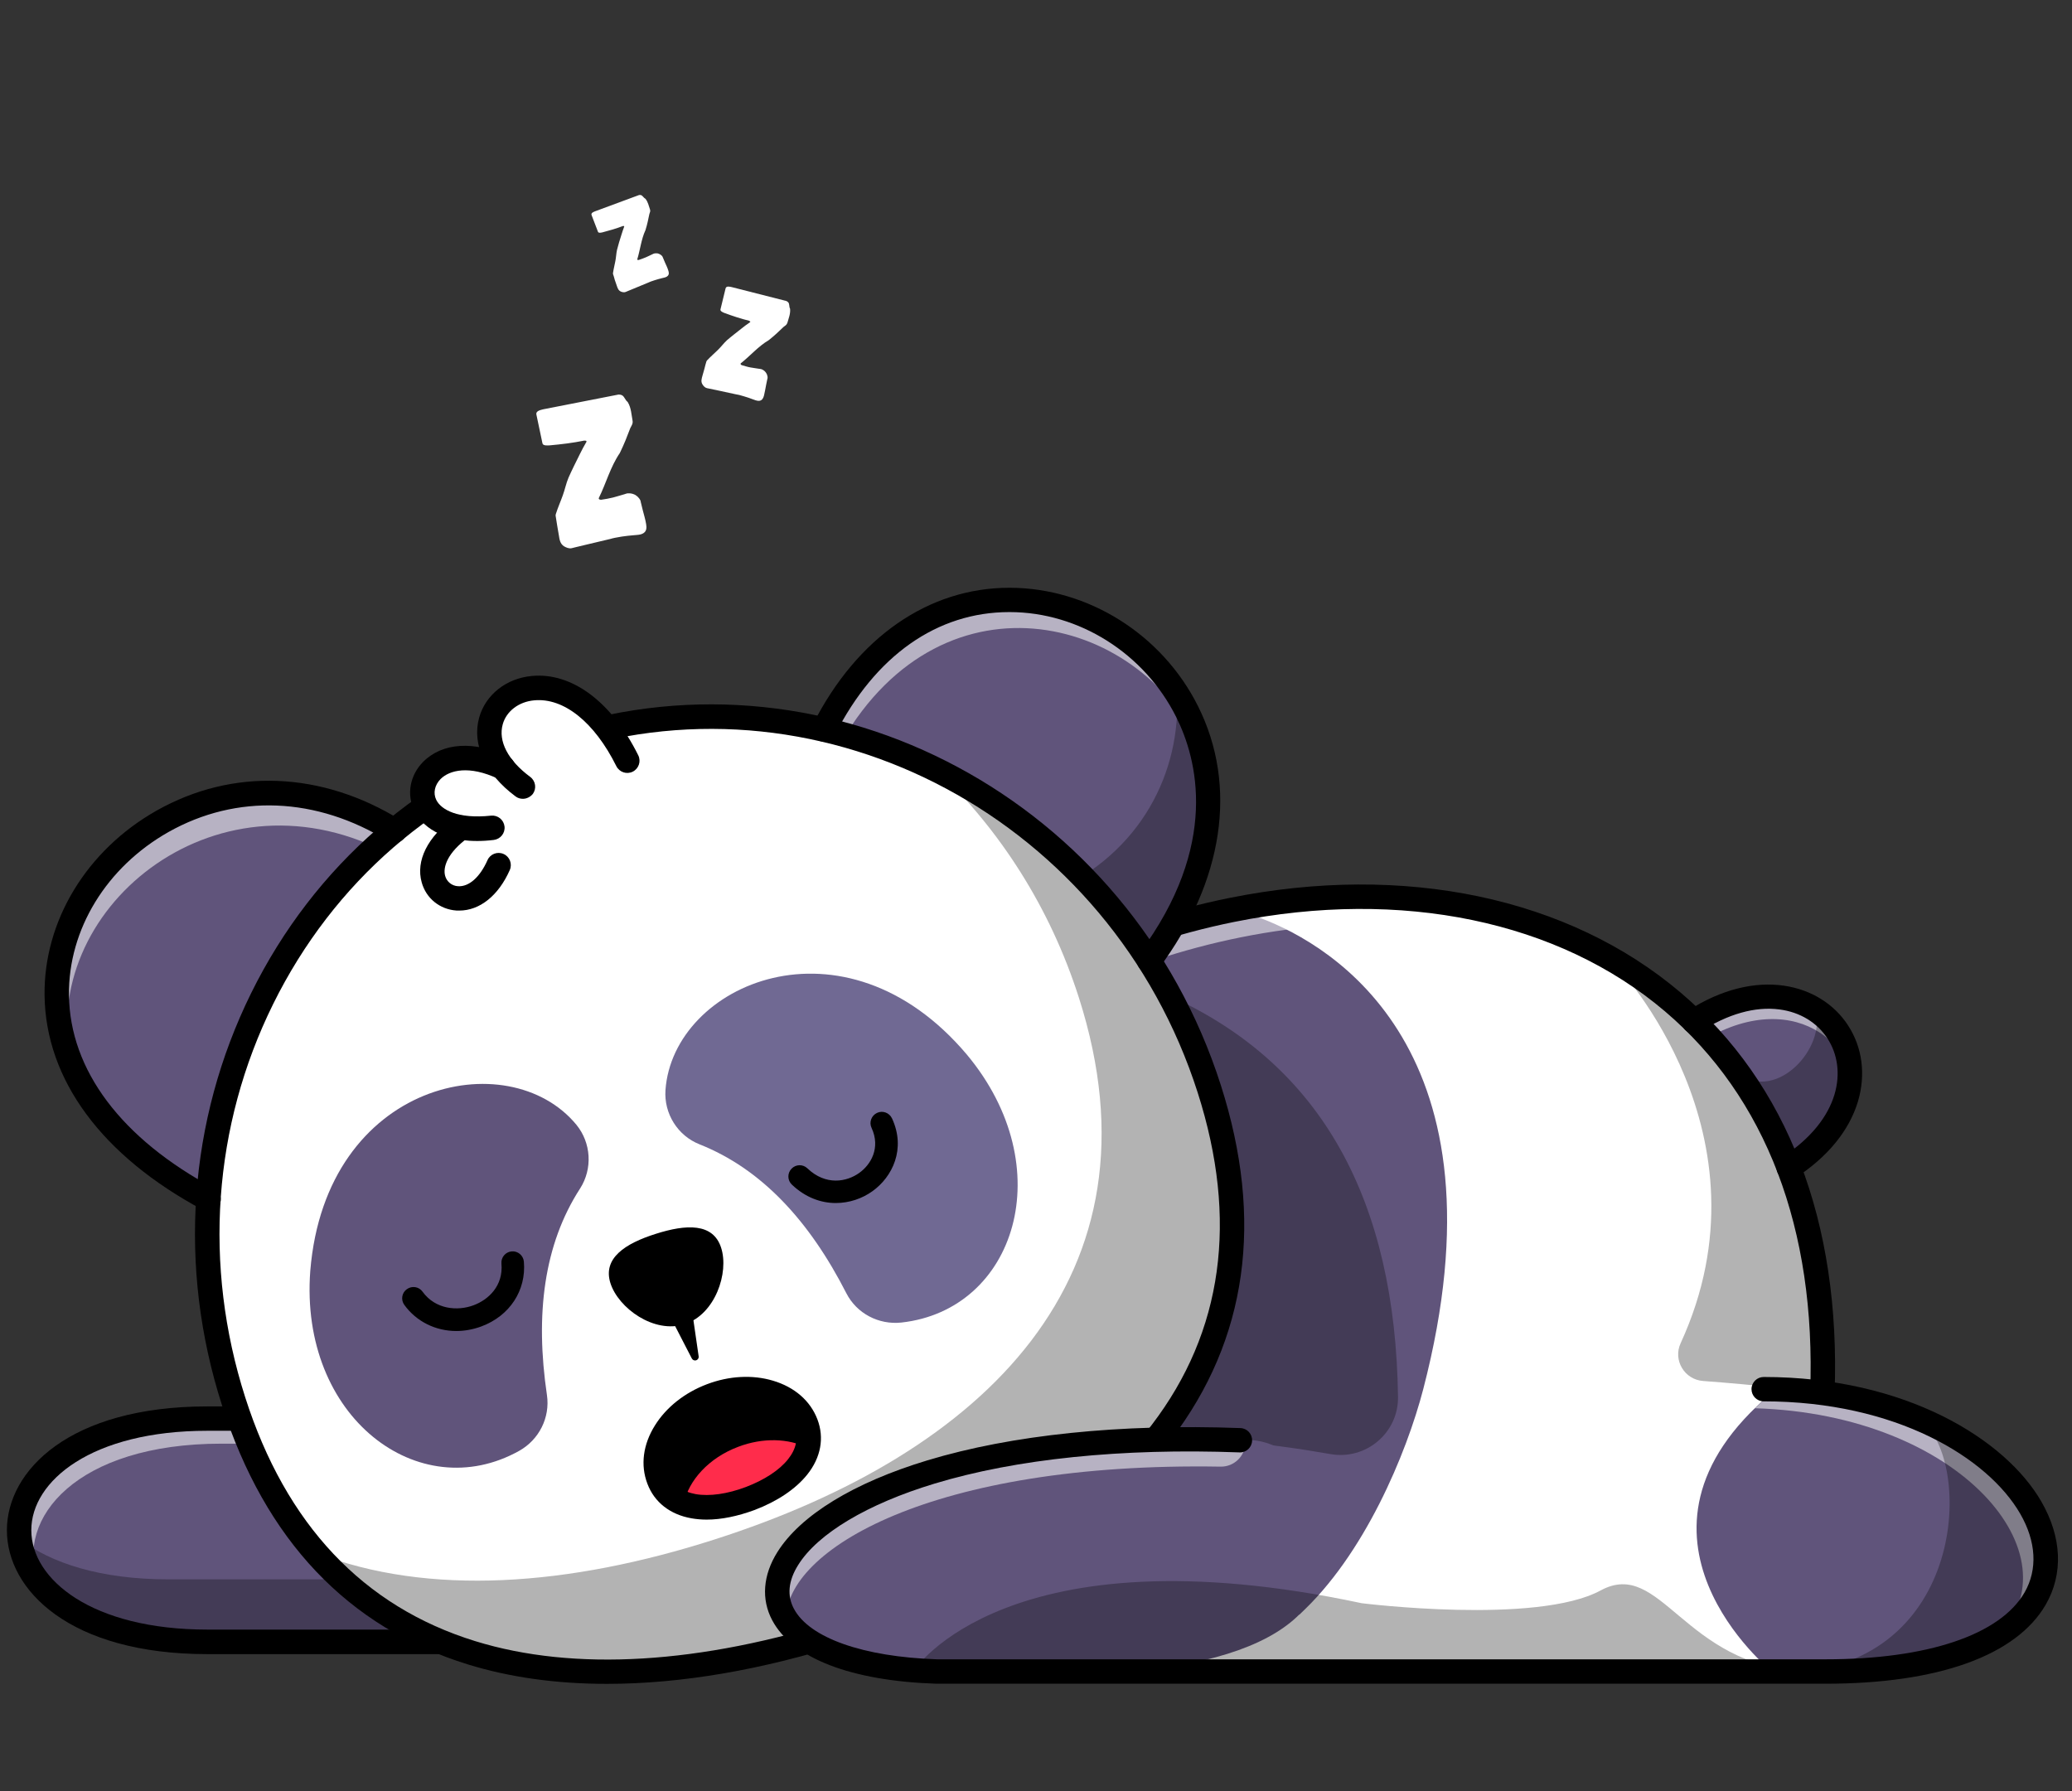 <?xml version="1.0" encoding="utf-8"?>
<!-- Generator: Adobe Illustrator 25.2.0, SVG Export Plug-In . SVG Version: 6.00 Build 0)  -->
<svg version="1.1" id="Layer_1" xmlns="http://www.w3.org/2000/svg" xmlns:xlink="http://www.w3.org/1999/xlink" x="0px" y="0px"
	 viewBox="0 0 4627.1 4000" enable-background="new 0 0 4627.1 4000" xml:space="preserve">
<rect x="0" y="0" width="4627.1" height="4000" fill="#333333" stroke="none"/>
<g>
	<g>
		<g>
			<path fill="#60547B" d="M1400.8,3666.8H463.1c-560.5,0-560.5-498.6,0-498.6H1056"/>
		</g>
		<g opacity="0.3">
			<path d="M1400.8,3666.8H463.1c-265.5,0-405.2-111.8-419.2-229.6c69.7,53.4,180.2,89.8,332.1,89.8h928.2L1400.8,3666.8z"/>
		</g>
		<g opacity="0.55">
			<path fill="#FFFFFF" d="M1400.8,3666.8h-7.1L1087.7,3224H494.8c-324.2,0-460.9,166.9-410.2,307.6
				c-116.6-147.7,9.5-363.6,378.5-363.6H1056L1400.8,3666.8z"/>
		</g>
		<g>
			<g>
				<path fill="#FFFFFF" d="M4115.7,3732.2c-12.8,0.3-25.9,0.5-39.1,0.5H2091.9c-17.4-0.5-34.3-1.5-50.4-2.9
					c-581.4-47.1-330.5-550.2,719.6-514L1803,2564.1c62.1-64,127-122.4,194.2-175.3c236-186.5,497.8-305.4,753.8-356.9
					c321.8-64.8,634.3-22.9,874.1,125.8c279.7,172.9,461.2,490.6,444.1,952.8c41.9,5.6,81.9,13.8,119.7,24
					c31.6,8.6,61.4,18.8,89.4,30.2C4662.3,3320.9,4718.9,3715.9,4115.7,3732.2z"/>
			</g>
			<g>
				<path d="M4076.6,3737H2091.9c-15.9-0.5-32.5-1.5-50.6-2.9c-196.7-15.9-315.4-87.4-309.7-186.5c5-85.9,104.7-174.8,267-237.5
					c133.5-51.6,371.3-110.3,748.4-98.8l-950.3-646.4l3.5-3.5c61.3-62.9,126.7-122.2,194.7-175.7
					c228.7-180.6,489.9-304.2,755.6-357.7c327.6-66,639.2-21.1,877.1,126.2c302.6,187,461,525.1,446.3,952.7
					c39.8,5.3,78.8,13.5,116.4,23.7c31,8.6,61.4,18.8,90,30.4c193.8,78.8,312.8,224,289.5,352.9
					c-24.5,134.5-189.9,215.5-453.8,222.5l0,0C4103.8,3736.7,4091,3737,4076.6,3737z M2653.8,3218.3c-322.4,0-530.7,52.8-652.2,99.8
					c-159.1,61.4-256.8,147.5-261.6,230.2c-5.3,93.9,110.3,162.1,301.9,177.6c18,1.4,34.4,2.3,50.2,2.9h1984.5
					c14.3,0,27.2-0.1,38.9-0.5l0,0c259.7-7.1,422.1-85.6,445.8-215.6c22.6-125.1-94.2-266.4-284.3-343.7
					c-28.2-11.4-58.3-21.6-89-30.1c-38.3-10.5-78.4-18.5-119-23.8l-3.8-0.5l0.1-3.8c15.8-426.2-141.3-763.2-442.1-949.1
					c-236.3-146.2-545.7-190.7-871.1-125.2c-264.3,53.2-524.5,176.3-751.9,355.9c-66.3,52.4-130.3,110.1-190.3,171.4l966,657
					l-14.4-0.5C2724.2,3219,2688.3,3218.3,2653.8,3218.3z"/>
			</g>
		</g>
		<g>
			<path d="M1400.8,3694H463.1c-307.6,0-447.7-143.3-447.7-276.6c0-133.3,139.9-276.6,447.7-276.6H1056c15.1,0,27.2,12.3,27.2,27.2
				s-12.3,27.2-27.2,27.2H463.1c-258.1,0-393.2,111.8-393.2,222c0,110.2,135.1,222,393.2,222h937.7c15.1,0,27.2,12.3,27.2,27.2
				C1428,3681.2,1415.9,3694,1400.8,3694z"/>
		</g>
		<g>
			<path fill="#60547B" d="M3178.4,3102c-37.4,143.9-132,371.6-277,503.9l-377.2-188.5c0,0-370.8-194.7-360.3-277.4
				c9.1-71.5-115.3-592-166.5-751.1c42.6-33.8,86-65.1,130.3-94.3c200.2-132.7,413.8-220.4,623.5-262.4c2.2-0.3,27.1,4.2,64.3,18.3
				C2977.2,2111.3,3374.5,2347.5,3178.4,3102z"/>
		</g>
		<g opacity="0.55">
			<path fill="#FFFFFF" d="M4021.9,2689.2c-182.3-507.2-703-706.3-1250.9-596c-255.9,51.3-517.8,170.4-753.8,356.9
				c-57,45.2-112.6,93.9-166.2,147l-48-32.7c62.1-64,127-122.4,194.2-175.3c236-186.5,497.8-305.4,753.8-356.9
				C3320.5,1917.6,3860.6,2137,4021.9,2689.2z"/>
		</g>
		<g opacity="0.3">
			<path d="M2614.6,2225.4c340,154.6,501.3,459,507.4,894c1.2,80.4-71.6,141.8-150.8,127.9c-130.4-23-325.2-47.5-489.5-27.6
				C2206.3,3252.7,2614.6,2225.4,2614.6,2225.4z"/>
		</g>
		<g>
			<path fill="#60547B" d="M3994.4,2607.5l-99.9-154.1l-111.8-172.6c109-70.8,207.4-67.5,271.5-26
				C4159,2322.6,4172.6,2492.1,3994.4,2607.5z"/>
		</g>
		<g opacity="0.55">
			<path fill="#FFFFFF" d="M4062.7,2305.3c32.7,21.1,56.6,52.1,68.3,88.3c-1.2-57.4-29.7-108.5-76.8-138.7
				c-64.1-41.5-162.5-44.6-271.6,26l25.9,39.8C3910.7,2261.1,4001.9,2266,4062.7,2305.3z"/>
		</g>
		<g>
			<path d="M4069.5,3137.8c-0.3,0-0.7,0-1,0c-15.1-0.5-26.8-13.2-26.1-28.2c13.5-364.9-98.7-659.1-324.2-851
				c-237.7-202.1-588.1-274.9-961.4-199.9c-260.8,52.4-517.5,174.1-742.2,351.6c-66.8,52.7-131.2,110.9-191.7,173
				c-10.6,10.7-27.6,11-38.6,0.5c-10.7-10.6-11-27.6-0.5-38.6c61.9-63.8,128.2-123.6,196.8-177.8
				c231.4-182.9,496.1-308.2,765.4-362.2c389.7-78.4,756.9-1.2,1007.5,211.8c238.9,202.9,357.4,512.2,343.4,894.4
				C4096.2,3126.1,4084.1,3137.8,4069.5,3137.8z"/>
		</g>
		<g>
			<path fill="#60547B" d="M1840,1628.9c326.9-643.4,1183.5-98.4,726,516.6"/>
		</g>
		<g opacity="0.3">
			<path d="M2350.6,1992.1l215.6,153.4c169-227,158.6-444.8,62.1-596.5C2637.7,1722.4,2549.3,1904.6,2350.6,1992.1z"/>
		</g>
		<g opacity="0.55">
			<path fill="#FFFFFF" d="M1840,1628.7l39.3,27.9c231-399.5,681.9-279.7,806.3,27.4C2599.1,1322.6,2078.7,1159.3,1840,1628.7z"/>
		</g>
		<g>
			<path fill="#60547B" d="M881.1,1854.8c-545.4-337.7-1147.8,431.3-415.3,822.9"/>
		</g>
		<g opacity="0.55">
			<path fill="#FFFFFF" d="M159,2375.2c-75-340.4,316.1-667.1,698.7-474l23.3-46.1C457.6,1592.7-0.3,1997.6,159,2375.2z"/>
		</g>
		<g>
			<g>
				<path fill="#FFFFFF" d="M521.5,3128.8c199.3,622.5,763.5,705.5,1365.2,513c601.6-192.3,1013.1-587.6,813.8-1210.1
					c-199.3-622.5-848.4-971.2-1450.1-778.6C648.7,1845.6,322.3,2506.4,521.5,3128.8z"/>
			</g>
			<g>
				<path d="M1355.7,3737.4c-110,0-211.9-14.1-303.8-42.5c-260.4-80.4-440.2-270.6-534.4-564.9c-96.6-302.2-73.9-622.5,64.3-902.3
					s375.1-485.4,667.4-578.7c603-192.9,1255.8,157.6,1455.3,781.4c94.2,294.4,58.1,553.6-107.3,770.1
					c-144.2,188.9-389.6,342.9-709.3,445.2C1697.3,3706.8,1517.8,3737.4,1355.7,3737.4z M525.5,3127.5
					c93.4,291.7,271.3,479.8,528.8,559.4c225.4,69.7,512.9,52.7,831-49.1s562-254.8,705.2-442.4c163.6-214.4,199.3-471,105.9-762.5
					c-198.2-619.3-846.2-967.4-1444.9-775.9c-289.8,92.8-525.1,296.7-662.3,574.5C452.2,2509.2,429.6,2827.5,525.5,3127.5z"/>
			</g>
		</g>
		<g opacity="0.3">
			<path d="M705.6,3467.7c268.7,306.8,713.5,323.6,1181.1,174.1c601.6-192.5,1013.1-587.6,813.8-1210.1
				c-104-325.2-330.8-575.5-609.4-713.4c142,135.1,253.7,308,318.2,509.6c199.3,622.5-212.2,1017.6-813.8,1210.1
				C1270.8,3542.1,957,3565.7,705.6,3467.7z"/>
		</g>
		<g>
			<path d="M1355.4,3760.4c-112.3,0-216.5-14.4-310.5-43.4c-268-82.8-453-277.9-549.5-579.9c-98.5-307.8-75.1-634.4,65.6-919.6
				c141-285.4,382.9-495.2,681-590.5c615.1-196.7,1281,160.5,1484.3,796.4c96.6,301.9,59.2,568.1-110.9,791.2
				c-147,192.7-396.2,349.4-720.7,453.1C1702.2,3729.5,1520.1,3760.4,1355.4,3760.4z M547.6,3120.5
				c90.8,283.9,263.7,467.3,513.7,544.5c220.9,68.3,503.5,51.3,817.2-49c313.7-100.3,553.6-250.6,693.8-434.3
				c158.7-208,193.2-457.5,102.4-741.5c-194.2-607.2-829.5-948.6-1415.9-761C974.9,1770,744.6,1969.9,610.1,2242
				C475.6,2514,453.4,2826.2,547.6,3120.5z"/>
		</g>
		<g>
			<path d="M2566.3,2172.6c-5.7,0-11.4-1.6-16.3-5.3c-12.1-9.1-14.6-26-5.6-38.1c180.2-242.4,128.9-434.9,82.2-528
				c-71-142-216.8-234-371.4-234.3c-0.3,0-0.8,0-1.2,0c-161.3,0-299.6,97.3-389.6,274.4c-6.9,13.5-23.1,18.8-36.6,12
				c-13.5-6.9-18.8-23.1-12-36.6c98.2-193.3,257.9-304.1,438.3-304.1c0.5,0,0.8,0,1.4,0c174.9,0.5,339.9,104.4,419.9,264.5
				c89,177.8,57.2,390.9-87.1,585C2582.6,2169,2574.5,2172.6,2566.3,2172.6z"/>
		</g>
		<g>
			<path d="M465.8,2705.1c-4.4,0-8.7-1-12.8-3.1c-225.7-120.7-351.3-291-353.5-479.5c-1.9-165.9,93.9-323.9,250.1-412.2
				c170-96,368.9-88.1,545.8,21.5c12.8,7.9,16.8,24.6,8.9,37.6c-7.9,12.8-24.6,16.8-37.6,8.9c-159.4-98.7-338.2-106-490.3-20.3
				c-138.8,78.4-224,217.9-222.4,364.1c1.9,167.7,117.2,321.1,324.6,432c13.2,7.1,18.3,23.7,11.3,36.9
				C485,2699.8,475.6,2705.1,465.8,2705.1z"/>
		</g>
		<g>
			<g>
				<path fill="#FFFFFF" d="M1400.8,1698.6c-157.8-317.7-444.3-98.8-233.2,57.9"/>
			</g>
			<g>
				<path d="M1165.1,1759.8c-60.6-44.9-87.1-100-72.8-151.2c11.7-41.9,50-71.9,97.5-76.4c79.5-7.5,159.9,53.9,214.8,164.3l-7.5,3.7
					c-53.2-107.3-130.4-167-206.5-159.8c-44,4.2-79.5,31.7-90.3,70.4c-13.2,47.5,12.3,99.4,69.8,142.1L1165.1,1759.8z"/>
			</g>
		</g>
		<g>
			<g>
				<path fill="#FFFFFF" d="M1123.4,1714.3c-201.4-95-266.7,160.5-23.8,134.6"/>
			</g>
			<g>
				<path d="M1067.3,1855c-60.3,0-104.5-19.6-121.5-55c-13.1-27.2-6.9-59.5,15.8-82.2c35.8-35.9,97-38.6,163.6-7.2l-3.5,7.5
					c-63.3-29.8-120.9-27.9-154.1,5.6c-20.1,20.1-25.7,48.7-14.1,72.7c18.3,38.1,72.8,56.2,145.7,48.5l0.8,8.4
					C1088.6,1854.3,1077.7,1855,1067.3,1855z"/>
			</g>
		</g>
		<g>
			<g>
				<path fill="#FFFFFF" d="M1029.9,1848.1c-156.5,113,13.1,243.7,83.7,84"/>
			</g>
			<g>
				<path d="M1025.5,2010.5c-1.6,0-3.1,0-4.9-0.1c-27.2-1.9-49.4-19.9-56.9-45.9c-10.9-38.4,12.8-83.3,63.4-119.8l4.9,6.9
					c-47.6,34.4-70.4,75.8-60.3,110.8c6.4,22.5,25.9,38.1,49.4,39.8c34.4,2.3,67.5-24.5,88.5-71.9l7.7,3.4
					C1095.9,1982.2,1062,2010.5,1025.5,2010.5z"/>
			</g>
		</g>
		<g>
			<path d="M1167.7,1783.9c-5.7,0-11.4-1.6-16.3-5.3c-67.6-50.2-98-116-81.4-175.9c14.3-51.2,60.4-87.8,117.6-93.1
				c89.4-8.6,178.4,57.7,237.7,177.1c6.7,13.5,1.2,29.8-12.3,36.6c-13.5,6.7-29.8,1.2-36.6-12.3c-48.9-98.4-117.5-153.3-183.6-147
				c-34.4,3.1-62.1,24.4-70.1,53.5c-10.6,37.7,11.7,80.7,61.4,117.5c12.1,9.1,14.6,26,5.7,38.1
				C1184.2,1779.9,1175.9,1783.9,1167.7,1783.9z"/>
		</g>
		<g>
			<path d="M1065.8,1878.1c-96.6,0-130.4-46.4-140.9-68.3c-17.3-36.1-9.4-78.7,20.1-108.5c43-43.1,113.9-47.6,189.9-11.7
				c13.6,6.4,19.5,22.6,13.1,36.2c-6.4,13.6-22.6,19.5-36.2,13.1c-63.8-30.1-107.8-19.3-127.9,0.8c-13.2,13.5-17,31.2-9.8,46.3
				c10.7,22.3,48.5,43.4,122.5,35.5c15.1-1.5,28.3,9.2,30.1,24.2c1.6,15-9.2,28.3-24.2,30.1
				C1089.3,1877.4,1077.1,1878.1,1065.8,1878.1z"/>
		</g>
		<g>
			<path d="M1025.6,2033.5c-2.2,0-4.4,0-6.5-0.1c-36.9-2.6-67.4-27.1-77.3-62.6c-13.8-48.3,13.2-102.4,72.1-144.8
				c12.3-8.7,29.1-6,38.1,6.2c8.7,12.3,6,29.1-6.2,38.1c-46.5,33.6-57.2,66.3-51.7,85.8c3.7,13.1,15,22.2,28.7,23
				c24.4,1.6,48.9-20,65.8-58.1c6-13.8,22.2-20,35.9-13.9c13.8,6,20,22.2,13.9,35.9C1113.1,2000.2,1071.3,2033.5,1025.6,2033.5z"/>
		</g>
		<g>
			<path d="M1363.2,2865.6c17.8,55.7,97.3,113.5,165.7,91.6c68.3-21.8,99.5-115.1,81.5-170.7c-17.8-55.7-77.9-52.8-146.2-31
				C1396,2777.1,1345.5,2809.8,1363.2,2865.6z"/>
		</g>
		<g>
			<path d="M1803.2,3233.2c-11.7,47.1-61.5,88.1-128.1,113.3c-54.9,20.8-108.6,26-148.2,11.6c-25.9-9.4-45.6-27.2-55.9-54.3
				c-26-68.9,26.4-152.6,116.9-187c90.8-34.4,185.5-6.4,211.5,62.6C1806.6,3197.7,1807.5,3215.8,1803.2,3233.2z"/>
		</g>
		<g>
			<path fill="#FF2C4B" d="M1803.2,3233.2c-11.7,47.1-61.5,88.1-128.1,113.3c-54.9,20.8-108.6,26-148.2,11.6
				c10.6-52,56.1-102.4,121.4-127C1704,3209.8,1761.3,3212.3,1803.2,3233.2z"/>
		</g>
		<g>
			<path d="M1543.1,2911l17.1,117.9c0.7,4.5-2.6,8.6-6.9,9.2c-3.5,0.5-6.9-1.4-8.4-4.4l-54.6-105.9c-7.1-13.8-1.6-30.7,12.1-38
				c13.8-7.1,30.7-1.6,38,12.1C1541.8,2904.9,1542.6,2907.9,1543.1,2911z"/>
		</g>
		<g>
			<path fill="#706993" d="M1562.1,2555.5c138.4,54.9,245.3,170.7,327.9,332.5c23.1,45.3,72.3,71,123,65.5
				c254.7-28.2,356.5-346.1,146.3-598.2c-274.6-325.4-656.5-157.6-673.2,79.1C1482.5,2486.8,1513.3,2536.2,1562.1,2555.5z"/>
		</g>
		<g>
			<path fill="#60547B" d="M1295.4,2654.2c-80.9,125.1-100.6,281.5-74,461.2c7.4,50.4-17.7,99.9-62.1,124.7
				C935.5,3365,668.2,3165.3,692.9,2838c34.7-424.4,443.1-509.3,594.1-326.4C1320.3,2552.1,1323.7,2610.2,1295.4,2654.2z"/>
		</g>
		<g>
			<path d="M1866.4,2686.6c-32.7,0-67.4-12-98-41.1c-10.1-9.5-10.5-25.5-0.8-35.5c9.5-10.1,25.5-10.5,35.5-0.8
				c41.1,39.3,88.1,30.1,115.8,10.1c25.7-18.3,48.2-55.7,27.4-100.6c-5.9-12.5-0.3-27.5,12.3-33.4c12.5-5.9,27.5-0.3,33.4,12.3
				c31.6,68.2,0.8,130.8-43.7,162.6C1925.8,2676.4,1896.9,2686.6,1866.4,2686.6z"/>
		</g>
		<g>
			<path d="M1019,2972.4c-45.9,0-88.8-20.7-116.1-58.3c-8.2-11.3-5.7-27.1,5.7-35.1c11.3-8.2,27.1-5.7,35.1,5.7
				c28.7,39.6,77.9,43.7,113.9,30.2c33.1-12.3,66.7-43.3,62.2-93.1c-1.2-13.9,9.1-26,22.9-27.2c13.8-1.2,26,9.1,27.2,22.9
				c5.6,64.3-31.7,121.2-95,144.7C1056.4,2969,1037.5,2972.4,1019,2972.4z"/>
		</g>
		<g>
			<path d="M1578.1,3393.6c-11.7,0-23.1-1-33.9-2.9c-47.8-8.4-82.9-35.8-98.5-77.3c-15.8-41.5-9.8-87.8,17.1-130.5
				c25.2-40.3,66.3-72.8,115.8-91.6c49.4-18.8,101.7-21.6,147.4-8c48.3,14.3,83.6,44.9,99.4,86.4l0,0c15.8,41.5,7.7,85.2-22.6,123.2
				c-25.9,32.4-66.7,59.8-117.6,79.2C1647.1,3386.1,1610.9,3393.6,1578.1,3393.6z M1666.3,3129.2c-22.3,0-45.6,4.4-68.5,12.9
				c-38.3,14.6-70,39.3-88.8,69.4c-17.4,27.9-21.8,57.2-12.3,82.2c8.9,23.3,28,37.7,57,43c30.7,5.3,70.5-0.3,111.9-15.9
				c41.5-15.8,75-37.7,94.3-62.1c18.3-23,23.1-46.4,14.3-69.8l0,0c-9.5-25.2-32.2-44.1-63.8-53.5
				C1696.5,3131.3,1681.6,3129.2,1666.3,3129.2z"/>
		</g>
		<g>
			<path fill="#60547B" d="M2923.4,3306.6c110.4,247-20,389-391.2,426.2h-440.2c-646.7-21.6-408.9-556.6,676.9-516.6l0,0
				C2834.4,3209.9,2896.5,3246.6,2923.4,3306.6z"/>
		</g>
		<g opacity="0.55">
			<path fill="#FFFFFF" d="M2781.1,3221L2781.1,3221c0,30.5-25,54.9-55.5,54.3c-646.1-10.9-972.4,186.8-970.1,341.4
				c-105.4-155.6,210-410.9,933.6-402.5L2781.1,3221z"/>
		</g>
		<g>
			<path fill="#60547B" d="M4076.6,3732.8h-119.7c0,0-378.5-304.9,0-622.3c3.1-2.7,6.4-5.3,9.4-8
				C4612.5,3119.6,4866.1,3732.8,4076.6,3732.8z"/>
		</g>
		<g opacity="0.55">
			<path fill="#FFFFFF" d="M3957.9,3110.9c-3,2.7-6.2,5.3-9.4,8c-10.5,8.7-20.1,17.4-29.4,26c460.9,13.8,720.7,331,541.6,510
				C4716.4,3485.5,4451.9,3123.9,3957.9,3110.9z"/>
		</g>
		<g>
			<path d="M4076.6,3760.1H2091.9c-0.3,0-0.7,0-0.8,0c-191.1-6.4-321.4-56.8-366.6-141.7c-24.9-46.7-20.8-100.9,11.6-152.4
				c51.6-82.2,170.4-155,334.8-204.7c188.5-57,430.4-82.1,699.1-72.1c15.1,0.5,26.8,13.2,26.1,28.2c-0.5,15.1-13.1,26.8-28.2,26.1
				c-262.8-9.8-498.5,14.4-681.2,69.8c-149.6,45.3-260.5,111.5-304.2,181.6c-22.2,35.3-25.3,68.3-9.5,97.9
				c34.6,64.9,154.1,107.3,319.7,112.8h1984.1c227.6,0,389.6-54.6,444.4-149.3c29.5-51.3,26.1-113.8-9.8-175.9
				c-72.1-124.8-277.1-250.9-572.8-250.9c-15.1,0-27.2-12.3-27.2-27.2c0-15.1,12.3-27.2,27.2-27.2c317.4,0,540.1,139.6,620,278.1
				c46,79.8,49.5,161.6,9.8,230.4C4502.4,3697.4,4327.7,3760.1,4076.6,3760.1z"/>
		</g>
		<g>
			<path d="M3994.4,2634.7c-8.9,0-17.7-4.4-22.9-12.4c-8.2-12.5-4.5-29.5,8-37.7c132.4-85.8,145.5-197.8,101.7-265.2
				c-23.3-35.9-61.4-59.1-107.3-65.1c-54.2-7.2-115.3,10.1-176.4,49.5c-12.5,8.2-29.5,4.5-37.7-8c-8.2-12.5-4.5-29.5,8-37.7
				c156.4-101.4,299.1-61,359.1,31.7c32.2,49.5,39.9,110,22.2,169.9c-19.5,65.1-67.8,124.3-139.8,170.8
				C4004.6,2633.4,3999.6,2634.7,3994.4,2634.7z"/>
		</g>
		<g opacity="0.3">
			<path d="M3803.2,3084c-41.3-3-67.5-46.3-50.2-84.1c214.4-466.2-141.4-841-141.4-841l13.8-1.4
				c279.7,172.9,461.2,490.6,444.1,952.8c41.9,5.6,81.9,13.8,119.7,24C4074.7,3107,3906.2,3091.7,3803.2,3084z"/>
		</g>
		<g opacity="0.3">
			<path d="M4076.6,3732.8h-47c376.2-42.3,373.1-502,249.9-567.6c-0.3-0.1-0.5-0.3-0.8-0.5
				C4670.5,3324.3,4721.1,3732.8,4076.6,3732.8z"/>
		</g>
		<g opacity="0.3">
			<path d="M4027.5,3732.8H2091.9c-17.4-0.5-34.3-1.5-50.4-2.9h-0.1c0,0,206.9-318.5,999.5-149.6c0,0,391.1,48.9,533.7-28.6
				C3709.4,3478.9,3759.2,3719,4027.5,3732.8z"/>
		</g>
		<g>
			<g>
				<path fill="#7A2938" d="M4115.7,3732.2c-12.8,0.3-25.9,0.5-39.1,0.5C4091.6,3732.1,4104.5,3731.9,4115.7,3732.2z"/>
			</g>
			<g>
				<path d="M4076.6,3737l-0.1-8.4c14.6-0.7,27.9-0.8,39.5-0.5v8.4C4103.8,3736.7,4091,3737,4076.6,3737z"/>
			</g>
		</g>
		<g opacity="0.3">
			<path d="M3994.4,2607.5l-99.9-154.1l-12.1-55.5c85.2,62.9,196.3-57.2,171.7-142.9C4159,2322.6,4172.6,2492.1,3994.4,2607.5z"/>
		</g>
		<g>
			<g>
				<g>
					<path fill="#FFFFFF" d="M1240.7,1151.1c0-0.5,0.5-2.6,0.5-3c5.3-16.5,10.1-26.5,15.6-41.9c4.6-12.4,7.5-27.1,12.8-39.5
						c1.4-3.1,9.5-21,12.1-25.9c9.1-17.7,17.1-35.9,27.4-53.2c0.5,0,0.7-2,0.5-2.6c0,0-0.7-0.8-1.2-0.8c-0.5,0-2.9,0-3.5-0.3
						c-25.3,5.2-51.9,8.4-77.7,10.7c-2.9,0-14.7,1.5-15.8-4.5l-13.5-64.1c-2-8.9,10.5-10.6,15.4-12l168-32.9
						c11.3,0,11.7,6.2,17.3,13.6c0,0.5,3.4,2.9,3.5,3.7c7.4,12.3,8,27.6,10.5,41c1.2,6.5-2,10.6-5,16.5
						c-7.7,20.3-13.5,35.3-23.5,55.9c-21,30.7-30.7,67.8-47,100.7c0,0,0,0.5,0.1,1c0.3,2.3,3.4,2.3,4.9,2.6c2.3-0.3,11.7-2,14.1-2.3
						c8.7-1.5,17.3-3.8,25.7-6.4c4.4-1.4,8.6-2.7,12.9-3.8c2-0.7,4.4-1.5,6.5-1.9c1.6-0.1,3.5,0,5,0c4.5,0.3,8.9,1.6,12.8,3.8
						c3.1,1.9,5.9,4.4,8,7.2c1,1.5,2.2,3,2.9,4.6c0.5,1.2,0.7,2.7,1,4.1c1.5,6,2.9,12,4.4,18c2.6,10.2,5.9,20.7,7.5,31
						c1.2,7.4,1.5,15.1-5.6,20c-6.4,4.4-15.1,4.1-22.5,4.9c-8.9,0.8-17.7,1.6-26.4,3c-3.4,0.5-13.6,2.3-14.6,2.6
						c-3.7,0.7-7.4,1.6-11,2.7c-18,4.2-35.9,8.6-53.9,12.8c-8.2,2-16.5,3.8-24.6,5.9c-2.6,0.7-5.2,1.2-7.7,1.9
						c-5.6,1.4-12.3-1.4-17-4.2c-8.9-5.7-10.1-15.1-11.6-24.6c0-0.5-2.7-16.1-3.7-21.6C1243.8,1169.9,1241.2,1154.8,1240.7,1151.1z"
						/>
				</g>
			</g>
			<g>
				<g>
					<path fill="#FFFFFF" d="M1577.6,806.9c0.1-0.3,1.2-1.5,1.2-1.9c8.7-9.2,15-14.4,23.7-22.9c7.1-6.7,13.5-15.4,20.8-22.2
						c1.9-1.6,12.9-10.9,16.1-13.2c11.6-8.7,22.6-18.5,35-26.7c0.3,0.1,1-1.2,1.2-1.5c0,0-0.1-0.8-0.5-0.8c-0.3,0-1.9-0.8-2.2-1.4
						c-18.5-4.5-37-10.7-54.9-17.3c-2-0.8-10.2-3.7-9.1-8l11.4-46.8c1.5-6.5,10.2-3.7,13.9-3l121.8,31c7.4,3.5,5.9,7.9,7.2,14.4
						c-0.1,0.3,1.4,3,1.2,3.7c1,10.6-3.4,21-6,30.4c-1.4,4.6-4.6,6.4-8.4,9.2c-11.4,10.9-20,19.2-33.2,29.7
						c-23.5,13.8-41.6,35.3-62.8,52c0,0-0.1,0.3-0.1,0.7c-0.5,1.6,1.5,2.6,2.3,3.1c1.6,0.5,8.4,2.3,10.1,2.9
						c6.2,1.9,12.8,2.9,19.2,3.8c3.1,0.5,6.5,1,9.8,1.5c1.5,0.3,3.4,0.3,4.9,0.8c1.2,0.3,2.3,1,3.4,1.6c2.9,1.5,5.3,3.8,7.2,6.7
						c1.5,2.2,2.6,4.6,3,7.4c0.3,1.4,0.5,2.7,0.3,4.1c0,1-0.5,2-0.7,3c-0.8,4.4-1.9,8.9-2.7,13.2c-1.5,7.5-2.7,15.4-4.6,23
						c-1.5,5.3-3.8,10.6-9.9,11.6c-5.6,0.8-11.3-2-16.5-3.8c-6-2.2-12.3-4.5-18.5-6.2c-2.3-0.7-9.8-2.7-10.5-3
						c-2.7-0.7-5.6-1.2-8.2-1.6c-13.2-2.9-26.5-5.7-39.8-8.6c-6-1.4-12.1-2.6-18.3-3.8c-1.9-0.3-3.8-0.8-5.7-1.2
						c-4.1-0.8-7.7-4.6-9.9-8.2c-4.2-6.5-1.9-13.1,0-20c0.1-0.3,3.1-11.4,4.4-15.6C1573.6,820.2,1576.9,809.6,1577.6,806.9z"/>
				</g>
			</g>
			<g>
				<g>
					<path fill="#FFFFFF" d="M1368.9,611.7c-0.1-0.3,0-1.5,0-1.9c1.6-10.5,3.5-17,5.3-26.8c1.6-7.9,1.9-17,3.7-25
						c0.5-2,3.7-13.6,4.6-16.8c3.8-11.4,6.9-23.3,11.3-34.7c0.3-0.1,0.1-1.4,0-1.5c0,0-0.5-0.5-0.7-0.3c-0.1,0.1-1.6,0.3-2.2,0.1
						c-14.7,5.7-30.4,10.1-45.6,14.1c-1.6,0.3-8.7,2.3-9.9-1.2l-14.3-37.3c-2-5.2,5.2-7.4,8-8.6l97.9-36.2c6.7-1,7.7,2.7,11.7,6.4
						c0.1,0.3,2.3,1.4,2.6,1.9c5.7,6.7,7.5,15.9,10.2,23.7c1.4,3.8-0.1,6.5-1.4,10.5c-2.7,12.9-4.5,22.5-8.7,35.9
						c-9.5,20.4-11.7,43.8-18.3,65.1c0,0,0.1,0.3,0.1,0.5c0.5,1.4,2.2,1,3.1,1c1.4-0.5,6.9-2.3,8.2-2.9c5-1.6,10.1-4.1,15-6.4
						c2.6-1.2,4.9-2.3,7.4-3.5c1.2-0.5,2.6-1.4,3.7-1.6c1-0.3,2-0.3,3-0.5c2.7-0.3,5.6,0.1,8,1.2c2,0.8,4.1,2,5.6,3.5
						c0.8,0.8,1.6,1.6,2.2,2.6c0.5,0.7,0.7,1.5,1,2.3c1.5,3.5,2.9,6.9,4.4,10.5c2.6,5.9,5.6,11.7,7.5,18c1.5,4.4,2.3,9.1-1.4,12.5
						c-3.4,3.4-8.7,3.8-13.1,5c-5.2,1.4-10.5,2.7-15.6,4.4c-1.9,0.7-8,2.7-8.6,2.9c-2.2,0.7-4.2,1.9-6.4,2.7
						c-10.5,4.4-20.8,8.7-31.2,12.9c-4.6,2-9.5,4.1-14.3,5.9c-1.5,0.7-3,1.2-4.5,1.9c-3.1,1.4-7.5,0.5-10.6-0.8
						c-5.9-2.6-7.5-8-9.4-13.6c-0.1-0.3-3.1-9.4-4.4-12.8C1372.6,622.7,1369.6,613.9,1368.9,611.7z"/>
				</g>
			</g>
		</g>
	</g>
</g>
</svg>
